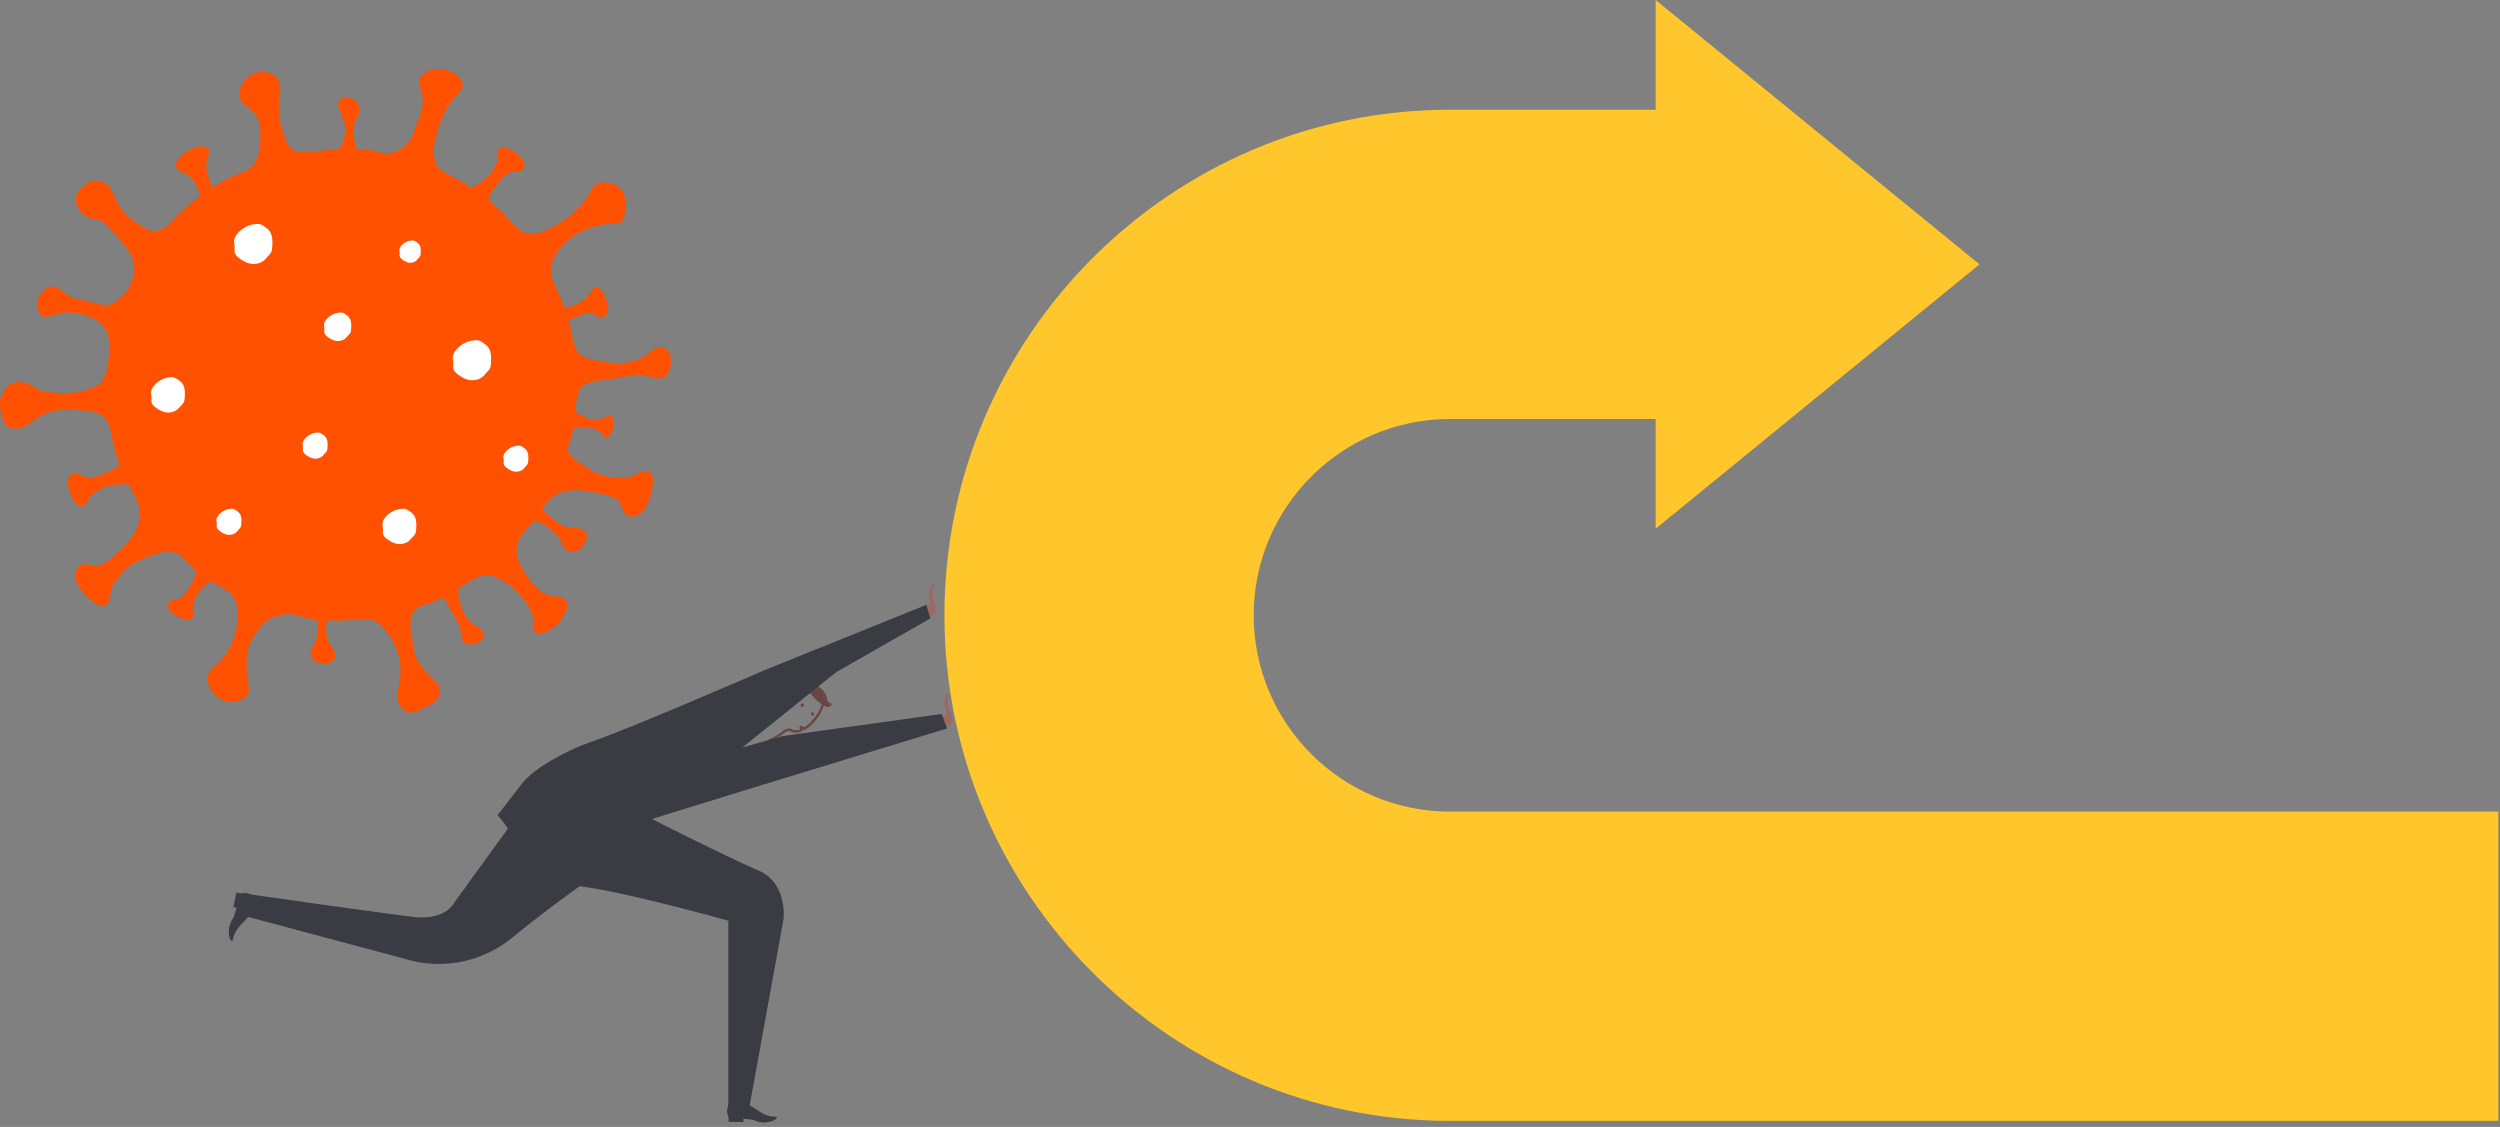 <svg xmlns="http://www.w3.org/2000/svg" width="579" height="261"><rect width="100%" height="100%" fill="#808080" stroke="none"/><g fill="none" fill-rule="evenodd"><path fill="#9C6861" d="M213.953 140.891l.916-.533s.889-.453.476-1.301c-.69-1.42.05-2.748.499-3.69 0 0 .224-.538.449 0 .119.286-.302 1.17-.351 2.008-.044.729.326 1.591.492 2.237.359 1.392.327 2.001.116 2.516-.06.143-.29.234-.865.561-.267.151-.64.358-1.028.656l-.704-2.454m3.574 25.071l1.143-.163s.849-.523.37-1.336c-.798-1.362-.166-2.743.206-3.72 0 0 .182-.555.448-.035.143.277-.208 1.19-.191 2.032.015.728.45 1.56.668 2.192.226.651.458 1.367.418 2.073-.03.476-.425.859-.848 1.028-.123.05-1.37.189-1.32.32l-.894-2.391"/><path fill="#694641" d="M173.49 173.438l.09-.554c.793.127 5.648-1.803 7.709-3.572.067-.056 1.24-1.006 2.236-.364.492.255 1.112.255 1.823-.014a1.07 1.07 0 01-.03-.07c-.11-.26-.251-.583.037-.733.19-.104.389.012.688.189.068.043.167.101.236.135.707-.452 1.44-1.12 2.13-1.939 1.717-2.037 1.932-3.643 1.934-3.662l.555.064c-.006.072-.225 1.782-2.061 3.961-.758.897-1.571 1.627-2.356 2.111-.16.1-.326.041-.55-.086.05.186.049.37-.16.463-.945.413-1.821.436-2.53.064-.671-.433-1.57.292-1.578.297-.906.879-6.814 3.928-8.172 3.71"/><path fill="#694641" d="M192.726 162.896s-.492 1.307-1.62.682a13.439 13.439 0 01-1.076-.695c-2.85-1.993-3.606-4.782-3.606-4.782s-.927 2.835-3.094 3.32c0 0 .5-.872-.07-1.195-.573-.325-2.231 1.576-1.68 2.331 0 0-1.194.784-1.703.464 0 0 .017-.564.262-1.026.507-.956 1.504-2.963 3.804-3.74 1.995-.673 6.808-.04 7.555 3.427 0 0 .234 1.486 1.228 1.214"/><path fill="#694641" d="M185.855 163.709a.4.4 0 01-.434-.352.394.394 0 01.348-.429.388.388 0 01.43.347.392.392 0 01-.344.434m2.34 2.014a.37.37 0 01-.412-.328.376.376 0 01.334-.415.371.371 0 01.41.333.37.37 0 01-.331.41"/><g fill="#3B3C43"><path d="M168.726 255.838s-.275.704-.334 1.328c-.06.62.34 1.633.34 1.633l-.014 1.006 3.449.063v-.74s1.348.056 2.057.208c.71.152 1.129.517 2.464.613 1.324.098 2.555-.487 2.584-.499a2.07 2.07 0 00.6-.471c.08-.099.165-.383-.376-.375-2.15.093-4.213-1.601-4.213-1.601l-2.143-1.286s-.358.25-1.294.32c-.934.075-3.12-.199-3.12-.199M58.634 207.453s-.644-.398-1.244-.567c-.6-.172-1.668.035-1.668.035l-.988-.195-.69 3.378.729.137s-.3 1.313-.577 1.983c-.278.672-.713 1.015-1.05 2.315-.338 1.283.015 2.6.022 2.629.064.238.244.553.353.678.082.097.348.23.437-.303.3-2.132 2.34-3.854 2.34-3.854l1.653-1.871s-.18-.398-.08-1.334c.096-.93.763-3.031.763-3.031"/><path d="M122.696 184.919L105.19 209.07s-1.858 4.014-9.018 3.332c-4.065-.385-38.612-5.306-38.612-5.306l-.85 5.067 37.81 10.099s12.586 4.384 24.359-5.292c12.022-9.88 25.912-19.067 25.912-19.067l-22.095-12.984M181.207 170.48l36.874-5.128 1.253 3.352-45.174 13.812 7.047-12.036M176.964 155.249l37.583-15.168.906 3.158-47.304 26.975 8.815-14.965"/><path d="M136.705 171.886c-4.705 1.598-12.94 5.792-15.852 9.65-1.564 2.068-5.623 7.261-5.623 7.261s2.703 3.002 3.173 4.623c1.702 5.899 5.953 10.663 15.886 11.841 10.324 1.221 34.393 7.978 34.393 7.978v42.876h4.936l7.867-43.353s.91-8.184-5.67-11.067c-8.618-3.776-24.833-12.014-24.833-12.014l23.178-7.165 5.823-7.8 1.224-4.236-9.294 2.648 21.75-17.464-16.7-.415s-30.9 13.455-40.258 16.637"/></g><path fill="#FFC72C" d="M383.448 0l75 61.223-75 61.223V97.035h-47.624c-25.073 0-45.47 20.397-45.47 45.466 0 25.073 20.397 45.472 45.47 45.472H578.62v71.623H335.824c-64.566 0-117.094-52.529-117.094-117.095 0-64.563 52.528-117.089 117.094-117.089h47.624V0z"/><path fill="#FF5100" d="M73.836 137.265a3.667 3.667 0 012.154-.17c.407.085 1.327.313 1.575.683.34.507-.047 1.262-.398 1.656-.38.43-.666.752-.898 1.308-.527 1.27-.563 2.65-.683 3.996-.12 1.328-.097 2.73.527 3.942.288.558.69 1.05 1.012 1.59.32.542.564 1.166.48 1.788-.206 1.538-2.074 1.637-3.254 1.617-.346-.006-.673-.154-.978-.318-.445-.24-.884-.532-1.148-.964-.32-.527-.333-1.194-.172-1.79.251-.931 1.011-1.54 1.17-2.458.187-1.083.323-2.18.25-3.28a23.123 23.123 0 00-.063-.745c-.072-.73-.4-1.509-.648-2.202a6.95 6.95 0 00-1.33-2.227c-.249-.284-.539-.596-.513-.97.032-.45.494-.73.915-.886.66-.244 1.354-.31 2.002-.57zm32.938-6.156c.452.815-.68 3.075-.708 4.12-.036 1.41.107 2.977.504 4.463.572 2.147 1.671 4.133 3.527 5.265.74.453 1.665.824 1.899 1.623.183.623-.146 1.374-.72 1.87-.573.496-1.352.757-2.097.808-.52.036-1.05-.027-1.455-.269-.597-.357-.84-1.04-.92-1.711-.123-1.01-.093-1.893-.595-2.783l-2.79-4.94c-.6-1.063-1.229-2.155-2.282-2.861l-.313-.194-.647-.364a4.274 4.274 0 01-.604-.41c-.462-.387-.782-.982-.572-1.584.588-1.67 6.64-5.076 7.773-3.033zM46.1 127.958c1.098-.507 2.404.789 2.911 1.512.758 1.08 1.647 1.645 2.802 2.394.366.237.772.66.51 1.026-.157.22-.469.268-.74.32-1.758.328-3.178 1.588-4.483 2.788-1.206 1.11-1.733 2.148-2.234 3.609-.153.444-.271.904-.249 1.36.021.422.161.824.184 1.245.023.42-.104.897-.483 1.148-.38.25-.878.198-1.31.1a8.232 8.232 0 01-2.797-1.198c-.524-.354-1.016-.79-1.225-1.37-.21-.579-.062-1.323.486-1.704.536-.372 1.256-.304 1.88-.502 1.004-.32 1.628-1.265 2.158-2.135.694-1.14 1.412-2.341 1.763-3.61a6.32 6.32 0 00.16-.744c.14-.936-.526-3.686.667-4.24zm77.13-14.097c.651.037 1.043.853 1.154 1.407.118.6.21 1.051.532 1.608.554.95 1.34 1.704 2.15 2.433l.54.483.268.243c1.053.958 2.26 1.843 3.693 2.094.662.117 1.338.09 2.006.166.667.077 1.354.272 1.83.746 1.176 1.167.054 2.818-.725 3.81-.228.29-.564.472-.9.627-.492.223-1.024.41-1.561.354-.654-.068-1.23-.488-1.634-1.007-.63-.816-.657-1.855-1.336-2.583-.8-.856-1.646-1.681-2.627-2.33a28.409 28.409 0 00-.675-.425c-.667-.41-1.542-.635-2.29-.869a7.413 7.413 0 00-2.756-.306c-.4.027-.852.074-1.155-.19-.361-.317-.301-.89-.162-1.349.22-.72.61-1.353.807-2.071.21-.77.638-1.413 1.245-1.943.335-.29 1.122-.927 1.596-.898zm-95.052-6.6c.84-.81 2.364-4.02 3.832-3.641 1.35.35 1.5 2.63 1.39 3.73-.165 1.644.18 2.884.616 4.51.138.516.17 1.243-.34 1.4-.306.095-.616-.098-.892-.259-1.791-1.035-4-.895-6.06-.726-1.908.158-3.164.768-4.722 1.814-.474.318-.93.678-1.261 1.143-.304.429-.49.931-.793 1.362-.303.429-.78.8-1.303.753-.524-.047-.92-.485-1.224-.914a9.97 9.97 0 01-1.529-3.334c-.186-.752-.282-1.56-.022-2.289.26-.729.96-1.345 1.732-1.296.754.049 1.332.671 2.03.959 1.123.463 2.394.017 3.524-.427 1.482-.582 3.03-1.205 4.312-2.18.247-.188.485-.39.71-.606zM130.77 95.221c1.063-.482 2.214.062 3.159.602.895.512 1.8 1.034 2.821 1.29 1.022.256 2.19.218 3.147-.342.398-.234.804-.565 1.244-.517.502.055.762.577.856 1.056.213 1.068-.003 2.244-.595 3.235-.233.389-.615.794-1.055.753-.457-.043-.669-.525-.928-.879-.398-.543-1.044-.858-1.703-1.077-2.448-.816-4.662-.266-7.117.576-3.092 1.06-1.608-3.89.17-4.697zm7.278-28.713l.127.001c.471.038.831.428 1.107.81a8.96 8.96 0 011.403 2.984c.174.674.267 1.399.039 2.056s-.852 1.217-1.547 1.179c-.338-.019-.639-.167-.933-.341l-.353-.217a3.725 3.725 0 00-.545-.286c-1.013-.407-2.151.004-3.164.412-1.326.536-2.712 1.109-3.855 1.995-.22.172-.432.355-.633.551-.748.734-2.09 3.631-3.412 3.303-1.218-.303-1.37-2.35-1.281-3.34.135-1.478-.186-2.59-.591-4.047-.13-.462-.164-1.116.294-1.262.273-.087.553.084.804.226 1.617.914 3.6.771 5.45.602 1.714-.157 2.837-.718 4.23-1.67.422-.289.829-.616 1.121-1.037.27-.388.434-.841.702-1.23.269-.39.693-.725 1.164-.688zM46.379 33.922c.732-.093 1.618.005 1.958.665.354.686-.104 1.497-.346 2.24-.37 1.14-.213 2.381.083 3.535 1.105 4.298 3.831 6.8 7.167 9.328 4.198 3.18-3.777 6.425-6.459 4.806-1.602-.968-1.905-3.16-2.029-5.061-.117-1.8-.23-3.627-.803-5.328-.572-1.702-1.674-3.294-3.286-4.03-.67-.306-1.48-.517-1.81-1.184-.377-.76.09-1.682.648-2.33 1.242-1.444 3.015-2.404 4.877-2.64zm69.556.32c.457-.219 1-.083 1.462.09a9.173 9.173 0 012.907 1.753c.525.472 1 1.03 1.143 1.701.144.672-.133 1.472-.798 1.809-.648.329-1.434.144-2.154.267-1.158.198-1.992 1.147-2.71 2.027-.942 1.154-1.92 2.37-2.502 3.72a6.96 6.96 0 00-.291.798c-.299 1.012.016 4.152-1.388 4.58-1.291.394-2.535-1.24-2.985-2.115-.672-1.31-1.567-2.07-2.728-3.075-.368-.319-.752-.847-.407-1.213.207-.218.56-.224.867-.238 1.994-.094 3.755-1.269 5.38-2.395 1.504-1.042 2.245-2.108 3.023-3.645.236-.467.438-.958.483-1.466.04-.468-.052-.935-.012-1.403.04-.468.252-.976.71-1.195zM78.538 23.507a2.32 2.32 0 012.16-.94c.825.105 1.63.658 2.135 1.452.283.444.481.983.435 1.502-.044.5-.3.916-.513 1.34-1.137 2.278-1.07 5.098-.14 7.645.335.919.774 1.86 1.51 2.412.76.57 1.765.663 2.383 1.433 0 0-1.037-.52-1.28-.202-.243.318-.67.34-1.054.341-1.72.006-3.543-.02-5.087-1.057-.279-.188-.555-.418-.721-.737-.435-.833.031-1.792.433-2.563.572-1.1 1.128-2.542 1.175-3.886.054-1.533-.848-3.6-1.422-5.007-.162-.394-.338-.824-.257-1.225.04-.193.135-.36.243-.508z"/><path fill="#FF5100" d="M155.142 82.238c-.36-1.001-1.176-1.81-2.085-1.885-1.164-.096-2.117.927-3.081 1.667-2.42 1.856-5.574 2.295-8.673 1.961-1.938-.209-4.926-.606-6.596-1.616-1.465-.886-1.94-3.175-2.22-4.718-.489-2.715-1.363-5.407-2.343-7.98-1.119-2.941-3.264-5.425-2.316-8.663 1.445-4.925 7.259-8.443 12.087-9.005 1.064-.124 2.144-.135 3.194-.35.363-.074.74-.183.999-.449.24-.245.345-.588.432-.92.456-1.73.637-3.62-.057-5.27-.486-1.155-1.503-2.165-2.721-2.517-1.146-.33-2.961-.462-3.912.371-.46.401-.746.958-1.047 1.488-2.616 4.617-6.83 7.721-11.759 9.488-4.458 1.598-6.418-2.614-9.297-5.221a54.926 54.926 0 00-10.228-7.321c-2.606-1.443-4.683-1.872-4.99-5.307-.224-2.486.536-5.039 1.348-7.358a19.574 19.574 0 013.055-5.615c1.208-1.539 3.234-2.657 1.67-4.83-.6-.833-1.54-1.362-2.508-1.707-1.586-.566-3.381-.693-4.937-.05-1.248.516-2.353 1.685-2.026 3.095.388 1.67.98 2.836.729 4.652-.225 1.614-.809 3.154-1.388 4.677-.72 1.893-1.201 3.743-2.81 5.074-1.86 1.538-3.802 1.94-6.005 1.287-2.648-.783-5.816-.727-8.56-.727-3.41 0-7.082 1.168-10.394.588-2.194-.383-2.696-3.14-3.323-5.044-.84-2.548-.958-5.314-.633-7.962.105-.857.25-1.735.048-2.575-.74-3.06-4.879-3.542-7.02-1.915-1.681 1.278-3.013 3.55-2.102 5.455.676 1.414 2.318 2.077 3.312 3.288 1.148 1.398 1.3 3.343 1.324 5.151.035 2.757-.515 7.086-3.584 8.211-3.562 1.307-6.713 3.03-9.829 5.308a55.003 55.003 0 00-5.56 4.661c-1.525 1.46-2.376 3.027-4.54 3.676-2.13.638-3.506-.644-5.18-1.734-2.192-1.428-3.965-3.329-4.947-5.777-.16-.396-.334-.798-.53-1.186-.81-1.6-2.006-2.97-4.124-2.809-1.212.093-2.316.78-3.158 1.657-.462.481-.865 1.035-1.081 1.666-.533 1.558.205 3.353 1.474 4.402.977.806 2.156 1.175 3.38 1.402 1.263.235 1.73.803 2.63 1.746 1.74 1.819 3.292 3.785 4.765 5.819 2.248 3.104.602 8.179-2.022 10.396-.632.533-1.273 1.073-2.02 1.43-1.296.618-2.37.215-3.672-.084l-4.847-1.116c-1.397-.321-2.285-1.187-3.446-2.018-.771-.55-1.708-.947-2.643-.666-.635.191-1.2.68-1.655 1.253-.652.82-1.12 1.873-1.148 2.937-.029 1.064.437 2.115 1.255 2.515 1.05.513 2.31-.094 3.478-.432 2.929-.848 6.026-.11 8.79 1.33 2.854 1.485 3.411 4.383 3.186 7.345-.172 2.257-.548 7.036-3.043 8.025-1.3.515-2.76 1.186-4.142 1.369-.471.062-.942.12-1.412.167-2.085.206-4.178.015-6.245-.273-1.756-.244-2.96-1.65-4.747-2.07-1.14-.268-2.408-.202-3.388.44-.804.527-1.333 1.38-1.76 2.241-.292.59-.554 1.219-.544 1.877.037 2.244.34 5.786 3.275 6.082 1.189.12 2.359-.38 3.366-1.024 1.007-.644 1.916-1.44 2.96-2.021 2.263-1.261 4.925-1.391 7.454-1.248 2.426.138 5.77-.092 7.45 2.116 1.082 1.419 1.184 3.54 1.6 5.212a54.165 54.165 0 002.162 6.77c.935 2.376 2.43 4.479 3.423 6.826 1.058 2.502.96 4.425-.208 6.867-.185.387-.393.762-.621 1.124-1.18 1.872-2.872 3.421-4.498 4.884-1.24 1.117-2.661 2.302-4.33 2.248-1.037-.033-2.081-.555-3.075-.255-1.018.31-1.62 1.44-1.604 2.504.016 1.063.529 2.058 1.132 2.934a13.665 13.665 0 003.576 3.555c.598.406 1.318.778 2.015.585.696-.192 1.132-.897 1.314-1.598.182-.699.18-1.435.364-2.134.2-.758.615-1.442 1.071-2.08 1.502-2.096 2.824-3.488 5.203-4.61 2.571-1.212 5.347-2.457 8.15-1.988.201.033.415.07.62.077.71.02 2.91 2.673 3.542 3.196a54.651 54.651 0 004.25 3.18c3.036 2.05 6.076 2.567 6.37 6.702.34 4.761-1.19 9.55-4.787 12.818-.67.61-1.425 1.182-1.807 2.002-.396.852-.324 1.862-.024 2.753.536 1.591 1.802 2.928 3.375 3.519 1.572.59 3.421.41 4.833-.501.303-.197.591-.43.782-.735.396-.636.302-1.45.215-2.193-.31-2.663-.877-6.599.133-9.156.791-2.004 2.854-5.33 4.837-6.257 2.434-1.138 4.532-1.485 7.001-.603 2.899 1.035 6.533.963 9.579.963 2.238 0 4.746-.553 7.036-.058 1.851.399 2.816 2.026 3.924 3.474 1.566 2.046 2.387 4.563 2.658 7.104.266 2.496-.68 4.852-.595 7.306.025.765.274 1.521.708 2.153.41.598 1.005 1.093 1.708 1.272.861.22 1.775-.048 2.576-.435.8-.387 1.543-.894 2.379-1.199 1.798-.652 2.994-2.794 2.022-4.605-.378-.7-1.002-1.228-1.581-1.774a19.996 19.996 0 01-2.997-3.576c-1.016-1.551-1.15-3.783-1.514-5.598-.43-2.147-.912-5.477 1.298-7.014.9-.627 2.274-.779 3.307-1.208a54.35 54.35 0 004.718-2.23c2.521-1.344 6.14-5.033 9.162-3.984 3.219 1.117 6.273 3.687 8.127 6.496.781 1.182 1.438 2.517 1.449 3.935.006.922-.209 2.004.459 2.641.642.612 1.696.39 2.499.012a9.319 9.319 0 004.58-4.786c.392-.936.575-2.147-.148-2.858-.633-.624-1.642-.558-2.527-.65-2.129-.221-4-1.595-5.309-3.289-1.677-2.172-3.646-5.107-3.382-8.046.241-2.697 2.881-4.5 4.34-6.6 2.08-2.995 3.328-5.772 7.258-6.457.44-.077.879-.126 1.318-.153 2.277-.138 4.553.334 6.717.804 1.652.357 3.462.82 4.325 2.217.537.868.65 2.03 1.455 2.665.825.651 2.14.479 3.06-.162.92-.639 1.507-1.644 1.942-2.652a14.069 14.069 0 001.152-5.018c.027-.729-.04-1.537-.59-1.994-.547-.456-1.4-.397-2.11-.134s-1.351.7-2.06.96c-.772.281-1.595.345-2.4.347-2.648.006-4.586-.255-6.863-1.541-2.154-1.217-4.416-2.548-5.697-4.585-.254-.402.835-3.2.958-3.768.299-1.372.543-2.755.734-4.146.271-1.991.08-4.42 1.021-6.255.915-1.784 3.482-2 5.32-2.27 2.624-.388 5.25-.774 7.873-1.161 1.419-.21 2.56.274 3.945.625.918.232 1.935.26 2.703-.341.522-.41.871-1.07 1.086-1.77.309-1.001.361-2.152 0-3.153"/><path fill="#FFF" d="M63.075 56.677c-.01.198-.021.394-.034.588-.025.372-.052.754-.205 1.092-.14.31-.377.561-.61.806-.48.505-.94 1.152-1.55 1.483-.6.324-1.289.485-1.964.485-1.3 0-2.56-.714-3.554-1.533-.33-.27-.64-.595-.77-1.008-.154-.495-.023-1.033-.052-1.553-.021-.382-.13-.757-.125-1.14.007-.668.358-1.284.778-1.795 1.14-1.386 2.886-2.22 4.649-2.224.236 0 .475.014.7.084.285.088.536.26.783.43.463.318.934.644 1.276 1.097.665.879.728 2.052.678 3.188m50.65 26.928c-.009.198-.02.395-.034.589-.024.372-.051.753-.204 1.091-.141.31-.378.562-.61.807-.48.505-.94 1.152-1.552 1.483a4.147 4.147 0 01-1.963.485c-1.3 0-2.56-.715-3.554-1.533-.328-.27-.64-.595-.77-1.008-.154-.495-.022-1.033-.052-1.553-.02-.382-.129-.757-.124-1.14.007-.669.357-1.285.777-1.795 1.14-1.386 2.886-2.22 4.65-2.224.235 0 .474.014.7.084.284.088.536.26.782.43.463.318.934.644 1.276 1.096.666.88.728 2.053.678 3.188m-32.383-7.794c-.006.141-.015.281-.024.42-.018.264-.038.536-.147.776-.1.221-.269.4-.434.574-.34.36-.669.82-1.104 1.056a2.957 2.957 0 01-1.398.345c-.925 0-1.82-.508-2.53-1.091-.234-.193-.455-.424-.547-.717-.11-.353-.017-.736-.037-1.106-.015-.272-.092-.539-.09-.811.006-.476.256-.915.554-1.278.812-.987 2.055-1.581 3.31-1.583.168 0 .338.01.498.06.203.062.381.185.557.305.33.227.666.46.909.781.474.626.517 1.461.483 2.27M97.437 58.37c-.006.11-.012.22-.02.328-.013.207-.028.42-.114.607-.078.173-.21.313-.339.45-.267.28-.523.64-.864.825-.334.18-.717.27-1.093.27-.723 0-1.424-.398-1.979-.854-.183-.15-.357-.33-.427-.56-.087-.276-.014-.576-.03-.865-.012-.213-.072-.422-.07-.635.004-.372.2-.715.433-1a3.413 3.413 0 012.589-1.237c.132 0 .264.007.39.046.159.05.298.145.435.24.258.177.52.358.71.61.371.49.406 1.143.379 1.775m-41.535 62.593c-.006.13-.014.257-.022.383-.016.243-.034.492-.134.712-.091.203-.246.366-.397.525-.313.33-.613.752-1.011.968-.391.211-.84.315-1.28.315-.848 0-1.668-.465-2.317-1-.215-.175-.418-.386-.501-.656-.101-.323-.016-.674-.035-1.013-.014-.249-.084-.493-.082-.742.005-.437.234-.839.507-1.17a3.988 3.988 0 013.031-1.45c.154 0 .31.008.458.055.184.057.348.17.509.279.302.208.61.42.832.715.434.573.475 1.338.442 2.08m19.956-17.643c-.006.129-.014.257-.022.383-.016.243-.034.492-.134.712-.091.202-.246.366-.397.526-.313.33-.613.75-1.011.966-.391.212-.84.317-1.28.317-.848 0-1.668-.466-2.317-1-.215-.176-.418-.388-.502-.657-.1-.323-.015-.673-.034-1.012-.014-.25-.085-.494-.082-.743.005-.436.234-.838.507-1.17a3.991 3.991 0 013.031-1.45c.154 0 .31.009.458.054.184.058.348.17.51.28.3.208.608.42.831.715.434.574.474 1.339.442 2.079m46.5 3.016c-.006.129-.014.257-.023.383-.015.243-.033.492-.133.712-.092.202-.246.366-.398.526-.312.329-.612.75-1.01.966-.39.212-.84.316-1.28.316-.848 0-1.668-.465-2.318-.999-.214-.176-.417-.388-.5-.657-.101-.323-.016-.674-.035-1.012-.014-.25-.084-.494-.081-.743.004-.436.232-.838.507-1.17a3.989 3.989 0 013.03-1.45c.154 0 .31.009.457.054.185.058.35.17.51.28.302.208.61.42.833.715.433.573.474 1.338.44 2.079m-79.554-14.73c-.008.175-.018.349-.03.52-.022.328-.046.666-.18.964-.125.274-.334.496-.54.712-.423.447-.83 1.018-1.37 1.31a3.667 3.667 0 01-1.734.429c-1.148 0-2.26-.631-3.14-1.354-.29-.24-.565-.526-.679-.89-.136-.438-.02-.913-.046-1.372-.02-.338-.115-.67-.111-1.007.006-.591.316-1.136.687-1.586 1.007-1.224 2.55-1.962 4.107-1.965.209 0 .42.013.62.075.25.077.472.23.69.379.41.281.826.57 1.128.969.587.776.642 1.813.598 2.816m53.608 30.466c-.008.174-.02.348-.03.52-.023.33-.047.665-.182.964-.124.274-.333.496-.538.712-.423.447-.83 1.019-1.37 1.31a3.657 3.657 0 01-1.735.429c-1.148 0-2.26-.632-3.14-1.355-.29-.238-.565-.525-.68-.89-.136-.437-.019-.913-.046-1.372-.018-.337-.114-.669-.11-1.006.007-.591.317-1.136.688-1.586 1.006-1.224 2.548-1.962 4.107-1.965.208 0 .418.012.62.075.25.077.472.23.69.378.409.282.824.57 1.127.97.588.776.642 1.813.599 2.816"/></g></svg>